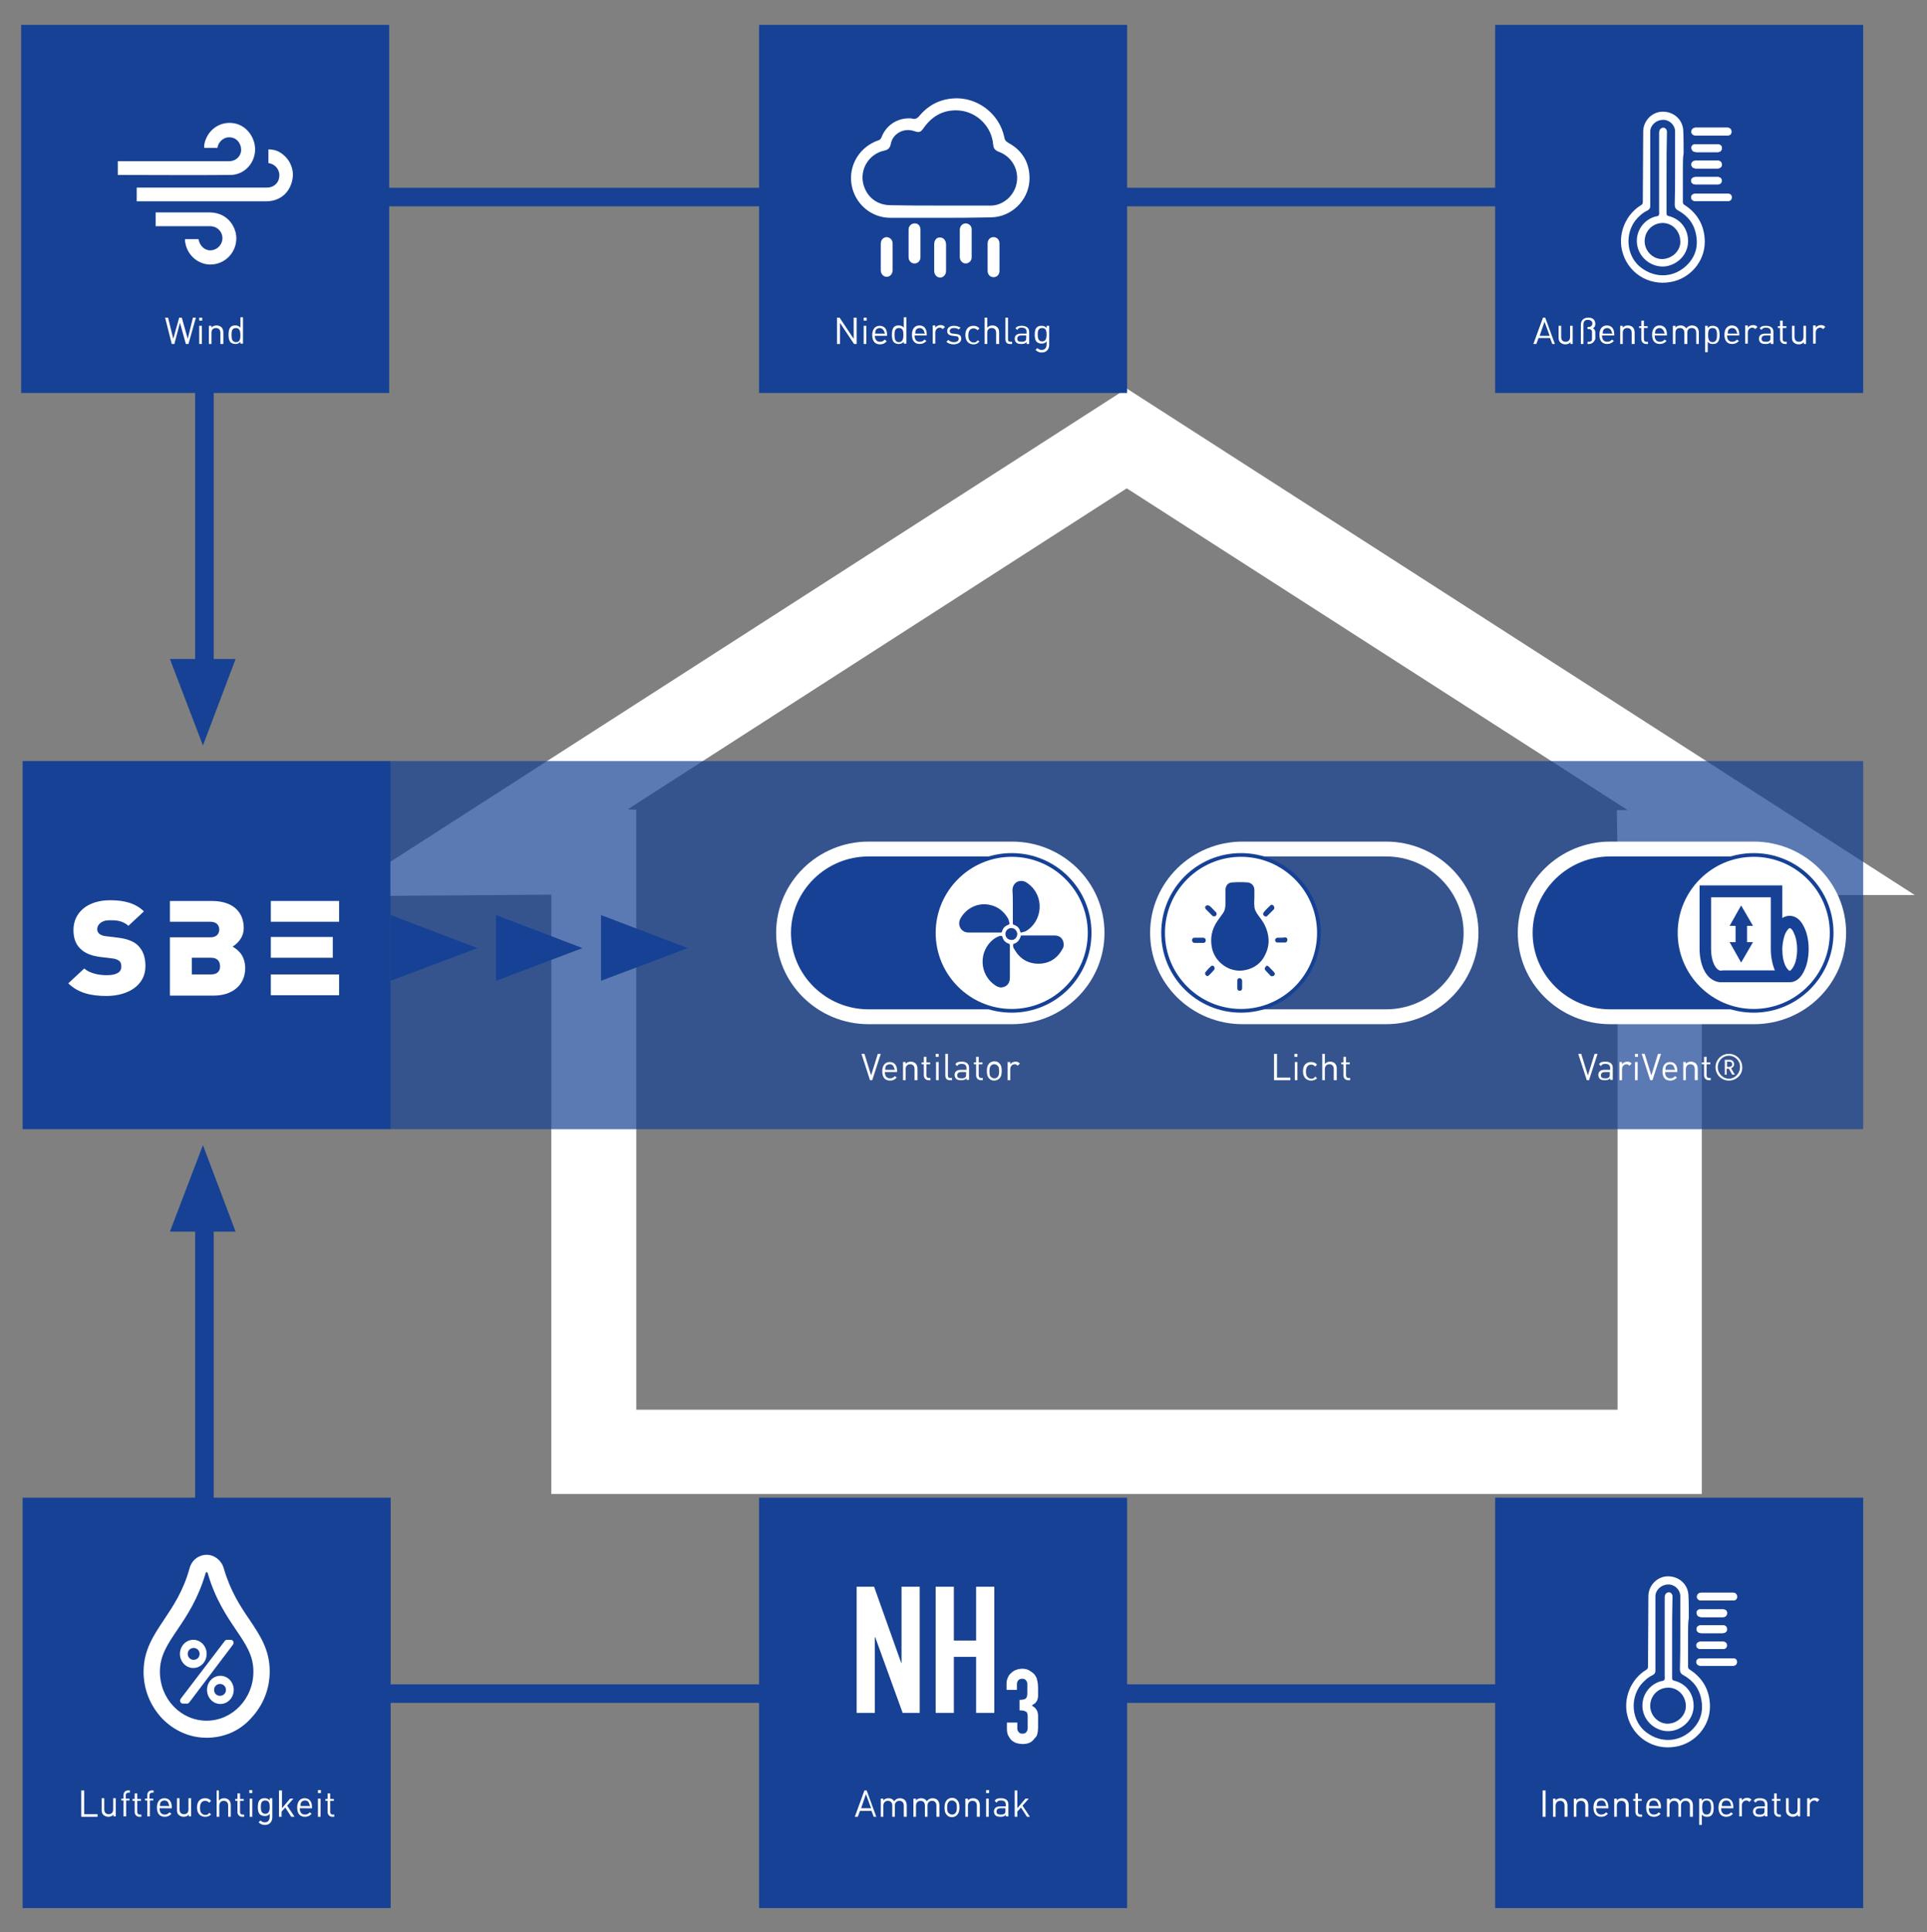 <?xml version="1.0" encoding="UTF-8"?>
<svg xmlns="http://www.w3.org/2000/svg" xmlns:xlink="http://www.w3.org/1999/xlink" version="1.1" id="Ebene_1" x="0px" y="0px" viewBox="0 0 519.4 520.7" style="enable-background:new 0 0 519.4 520.7;" xml:space="preserve">
<rect x="0" y="0" width="519.4" height="520.7" fill="#808080" stroke="none"/>
<style type="text/css">
	.st0{fill:#FFFFFF;}
	.st1{opacity:0.7;}
	.st2{clip-path:url(#SVGID_00000133492613686153453150000004485044318591961767_);fill:#164194;}
	.st3{fill:#164194;}
	.st4{fill:none;stroke:#164194;stroke-width:0.5;stroke-miterlimit:10;}
</style>
<g>
	<path class="st0" d="M303.7,104.7L90.8,241.5l57.8-0.4l0,161.5h310.1V241.2h57.4L303.7,104.7z M169.2,218.1l134.5-86.5l135,86.7   h-2.9L436,231v148.9H171.5l0-161.7L169.2,218.1z M436,230.8h11.4H436z"></path>
	<g>
		<g class="st1">
			<g>
				<defs>
					<rect id="SVGID_1_" x="96.3" y="198.1" width="414.9" height="107.2"></rect>
				</defs>
				<clipPath id="SVGID_00000024709167383725104290000013437444368460644252_">
					<use xlink:href="#SVGID_1_" style="overflow:visible;"></use>
				</clipPath>
				
					<rect x="105.3" y="205.1" style="clip-path:url(#SVGID_00000024709167383725104290000013437444368460644252_);fill:#164194;" width="396.9" height="99.2"></rect>
			</g>
		</g>
	</g>
	<g>
		<path class="st0" d="M373.6,276h-38.7c-13.7,0-24.9-11-24.9-24.6s11.2-24.6,24.9-24.6h38.7c13.7,0,24.9,11,24.9,24.6    S387.3,276,373.6,276z M334.9,230.8c-11.5,0-20.9,9.3-20.9,20.6s9.4,20.6,20.9,20.6h38.7c11.5,0,20.9-9.3,20.9-20.6    s-9.4-20.6-20.9-20.6H334.9z"></path>
		<path class="st0" d="M355.5,251.4c0,11.6-9.4,21-21,21c-11.6,0-21-9.4-21-21c0-11.6,9.4-21,21-21    C346.1,230.4,355.5,239.8,355.5,251.4"></path>
		<path class="st3" d="M334.5,272.9c-11.9,0-21.5-9.6-21.5-21.5s9.6-21.5,21.5-21.5s21.5,9.6,21.5,21.5S346.3,272.9,334.5,272.9z     M334.5,230.9c-11.3,0-20.5,9.2-20.5,20.5s9.2,20.5,20.5,20.5c11.3,0,20.5-9.2,20.5-20.5S345.8,230.9,334.5,230.9z"></path>
		<path class="st3" d="M341.5,260.2c-0.2,0.2-0.4,0.3-0.5,0.5c-0.2,0.3-0.1,0.6,0.1,0.8c0.4,0.5,0.9,0.9,1.3,1.4    c0.3,0.3,0.7,0.2,1,0c0.3-0.3,0.3-0.6,0-0.9c-0.4-0.5-0.9-0.9-1.3-1.4C341.9,260.4,341.7,260.3,341.5,260.2 M326.8,260.2    c-0.2,0.1-0.4,0.1-0.5,0.3c-0.5,0.4-0.9,0.9-1.3,1.4c-0.3,0.3-0.2,0.7,0,0.9c0.3,0.3,0.6,0.3,0.9,0c0.5-0.5,1-1,1.4-1.5    c0.1-0.2,0.1-0.5,0-0.7C327.3,260.4,327,260.3,326.8,260.2 M345.4,252.7c-0.3,0-0.6,0-1,0c-0.4,0-0.7,0.3-0.7,0.6    c0,0.4,0.2,0.7,0.6,0.7c0.7,0,1.4,0,2.1,0c0.4,0,0.6-0.4,0.6-0.8c0-0.4-0.3-0.6-0.7-0.6C346,252.7,345.7,252.7,345.4,252.7     M334.8,265.3L334.8,265.3c0-0.3,0-0.7,0-1c0-0.4-0.3-0.6-0.6-0.7c-0.4,0-0.7,0.2-0.7,0.6c0,0.7,0,1.5,0,2.2    c0,0.4,0.3,0.6,0.7,0.6c0.4,0,0.6-0.3,0.6-0.7C334.8,265.9,334.8,265.6,334.8,265.3 M342.8,243.8c-0.2,0.1-0.4,0.1-0.4,0.2    c-0.6,0.6-1.3,1.2-1.8,1.9c-0.2,0.3-0.2,0.6,0.1,0.9c0.2,0.2,0.7,0.3,0.9,0c0.6-0.6,1.2-1.2,1.8-1.8c0.1-0.1,0.1-0.5,0-0.7    C343.3,244,343,243.9,342.8,243.8 M324.8,244.5c0.1,0.2,0.1,0.4,0.2,0.5c0.6,0.6,1.2,1.2,1.8,1.8c0.2,0.2,0.7,0.2,0.9,0    c0.3-0.3,0.3-0.7,0.1-0.9c-0.6-0.6-1.1-1.2-1.8-1.8c-0.2-0.1-0.5-0.2-0.7-0.1C325,244,324.9,244.3,324.8,244.5 M323.2,254.1    L323.2,254.1c0.4,0,0.7,0,1.1,0c0.5,0,0.7-0.3,0.7-0.7c0-0.4-0.3-0.7-0.7-0.7c-0.8,0-1.6,0-2.3,0c-0.5,0-0.7,0.3-0.7,0.7    c0,0.4,0.3,0.7,0.7,0.7C322.4,254.1,322.8,254.1,323.2,254.1 M338.1,241.9L338.1,241.9c0-0.7,0-1.4,0-2.1c0-1.1-0.8-1.9-1.8-2    c-1.4-0.1-2.7-0.1-4.1,0c-1.2,0-1.9,0.9-1.9,2.1c0,1.3,0,2.5,0,3.8c0,1-0.2,1.8-0.8,2.6c-0.4,0.6-0.9,1.2-1.3,1.8    c-1.6,2.3-2.1,4.8-1.5,7.5c0.8,3.6,4.5,6.5,8.5,5.9c2.7-0.4,4.8-1.9,5.9-4.4c1.3-2.7,1-5.4-0.3-8c-0.5-0.9-1.1-1.7-1.7-2.5    c-0.5-0.7-1-1.5-1-2.5C338,243.4,338.1,242.7,338.1,241.9"></path>
		<path class="st3" d="M272.8,228.8h-38.7c-12.6,0-22.9,10.1-22.9,22.6s10.2,22.6,22.9,22.6h38.7c12.6,0,22.9-10.1,22.9-22.6    S285.5,228.8,272.8,228.8"></path>
		<path class="st0" d="M272.8,276h-38.7c-13.7,0-24.9-11-24.9-24.6s11.2-24.6,24.9-24.6h38.7c13.7,0,24.9,11,24.9,24.6    S286.5,276,272.8,276z M234.1,230.8c-11.5,0-20.9,9.3-20.9,20.6s9.4,20.6,20.9,20.6h38.7c11.5,0,20.9-9.3,20.9-20.6    s-9.4-20.6-20.9-20.6H234.1z"></path>
		<path class="st0" d="M293.7,251.4c0,11.6-9.4,21-21,21c-11.6,0-21-9.4-21-21c0-11.6,9.4-21,21-21    C284.3,230.4,293.7,239.8,293.7,251.4"></path>
		<path class="st3" d="M272.7,272.9c-11.9,0-21.5-9.6-21.5-21.5s9.6-21.5,21.5-21.5c11.9,0,21.5,9.6,21.5,21.5    S284.6,272.9,272.7,272.9z M272.7,230.9c-11.3,0-20.5,9.2-20.5,20.5s9.2,20.5,20.5,20.5c11.3,0,20.5-9.2,20.5-20.5    S284,230.9,272.7,230.9z"></path>
		<path class="st3" d="M274.2,251.8c0-0.9-0.7-1.7-1.6-1.7c-0.9,0-1.6,0.7-1.6,1.6c0,0.9,0.7,1.6,1.6,1.6    C273.4,253.4,274.1,252.7,274.2,251.8 M273.1,254.4c-0.1,0.6,0,1,0.3,1.4c1.4,2.5,3.6,3.9,6.5,3.9c2.9,0,5.1-1.4,6.5-4    c0.2-0.3,0.3-0.7,0.3-1c0.1-1.5-0.9-2.6-2.4-2.6c-2.9,0-5.8,0-8.8,0c-0.1,0-0.2,0-0.3,0C274.8,253.4,274.2,254.1,273.1,254.4     M265.2,251.3c1.5,0,3,0,4.5,0c0.2,0,0.3,0,0.4-0.3c0.2-0.8,0.7-1.4,1.5-1.7c0.5-0.2,0.6-0.3,0.4-0.9c-0.1-0.2-0.1-0.5-0.2-0.7    c-1.1-2-2.7-3.3-4.8-3.8c-3.2-0.8-6.5,0.7-8.1,3.6c-1,1.8,0.2,3.8,2.1,3.8C262.4,251.3,263.8,251.3,265.2,251.3 M273,244.3v4.5    c0,0.2,0,0.3,0.2,0.4c1,0.3,1.6,0.9,1.8,1.9c0.1,0.2,0.2,0.3,0.3,0.2c0.4-0.1,0.8-0.2,1.1-0.3c4.7-2.7,5.2-9.5,0.8-12.8    c-0.5-0.4-1.1-0.8-1.8-0.8c-1.4-0.1-2.5,1-2.5,2.5C273,241.3,273,242.8,273,244.3 M272.2,259.3c0-1.5,0-3,0-4.5    c0-0.3-0.1-0.4-0.3-0.5c-0.9-0.3-1.5-0.9-1.7-1.8c-0.1-0.3-0.2-0.3-0.5-0.3c-0.7,0.1-1.3,0.5-1.9,0.9c-4.1,3.2-3.9,9.5,0.4,12.4    c0.4,0.3,0.9,0.5,1.4,0.6c1.5,0.1,2.6-1,2.6-2.5C272.2,262.2,272.2,260.8,272.2,259.3"></path>
		<path class="st3" d="M472.8,228.8H434c-12.6,0-22.9,10.1-22.9,22.6S421.4,274,434,274h38.7c12.6,0,22.9-10.1,22.9-22.6    S485.4,228.8,472.8,228.8"></path>
		<path class="st0" d="M472.8,276H434c-13.7,0-24.9-11-24.9-24.6s11.2-24.6,24.9-24.6h38.7c13.7,0,24.9,11,24.9,24.6    S486.5,276,472.8,276z M434,230.8c-11.5,0-20.9,9.3-20.9,20.6S422.5,272,434,272h38.7c11.5,0,20.9-9.3,20.9-20.6    s-9.4-20.6-20.9-20.6H434z"></path>
		<path class="st0" d="M493.7,251.4c0,11.6-9.4,21-21,21c-11.6,0-21-9.4-21-21c0-11.6,9.4-21,21-21    C484.3,230.4,493.7,239.8,493.7,251.4"></path>
		<path class="st3" d="M472.7,272.9c-11.9,0-21.5-9.6-21.5-21.5s9.6-21.5,21.5-21.5s21.5,9.6,21.5,21.5S484.5,272.9,472.7,272.9z     M472.7,230.9c-11.3,0-20.5,9.2-20.5,20.5s9.2,20.5,20.5,20.5c11.3,0,20.5-9.2,20.5-20.5S484,230.9,472.7,230.9z"></path>
		<path class="st3" d="M483.5,260.3c-0.4,0.8-0.8,1.2-1,1.3v0h-0.2c-0.2-0.1-0.6-0.5-1-1.2c-0.6-1.2-0.9-2.8-0.9-4.5    c0-0.1,0-0.2,0-0.3h0v-0.2c0.1-1.5,0.4-3,0.9-4c0.5-0.9,0.9-1.3,1.1-1.3s0.7,0.3,1.1,1.3c0.6,1.2,0.9,2.8,0.9,4.5    C484.4,257.5,484.1,259.2,483.5,260.3 M463.8,261.6c-0.7-0.1-1.3-0.7-1.8-1.7c-0.5-1.1-0.8-2.5-0.8-4.1v-14h16.1v13.4    c0,0.2,0,0.4,0,0.5c0,2.1,0.4,4.2,1.1,5.8h-14L463.8,261.6z M486.3,249.9c-0.9-2-2.3-3.1-3.9-3.1c-0.7,0-1.4,0.2-2,0.6v-8.8h-22.3    v16.5v0.6c0,0,0,0,0,0c0,2,0.4,4,1.1,5.5c1.3,2.8,3.3,3.4,4.4,3.5l0.1,0l0.7,0h17.6c0.1,0,0.3,0,0.4,0c1.6,0,3-1.1,3.9-3.1    c0.8-1.6,1.2-3.7,1.2-5.9C487.5,253.6,487.1,251.5,486.3,249.9"></path>
	</g>
	<polygon class="st3" points="472.5,249.5 469.3,244 466.2,249.5 467.8,249.5 467.8,253.9 466.2,253.9 469.3,259.4 472.5,253.9    470.9,253.9 470.9,249.5  "></polygon>
	<rect x="6.1" y="205.1" class="st3" width="99.2" height="99.2"></rect>
	<g>
		<path class="st0" d="M31.9,252.7l-3.3-0.4c-1-0.1-1.5-0.4-1.9-0.7c-0.4-0.4-0.5-0.9-0.5-1.2c0-1.1,1-2.4,3.3-2.4    c1.2,0,3.4-0.1,5.1,1.5l4.2-3.9c-2.3-2.2-5.3-3-9.1-3c-6.2,0-9.9,3.4-9.9,8c0,2.2,0.6,3.9,1.9,5.1c1.2,1.2,3,1.9,5.4,2.2l3.3,0.4    c0.9,0.1,1.4,0.4,1.8,0.7c0.4,0.4,0.5,0.9,0.5,1.5c0,1.5-1.3,2.3-3.9,2.3c-2.2,0-4.6-0.5-6.1-1.8l-4.3,4c2.7,2.6,6.1,3.4,10.3,3.4    c5.7,0,10.5-2.8,10.5-8c0-2.4-0.6-4.2-2-5.6C36.1,253.7,34.3,253,31.9,252.7"></path>
		<path class="st0" d="M56.9,262.6h-4.5h-0.7v-4.5h0.7h4.5c1.8,0,2.4,1.1,2.4,2.2C59.4,261.4,58.8,262.6,56.9,262.6 M62.7,255.1    c0.8-0.5,3-2.1,3-5c0-4.4-3-7.3-8.6-7.3H45.8v5.6h6.7h4.2c1.8,0,2.4,1.1,2.4,2.1c0,1-0.6,2.1-2.4,2.1h-4.2h-6.7v5.6v4.5v5.6h6h5.8    c4.8,0,8.5-2.6,8.5-7.5C66,257.1,63.8,255.8,62.7,255.1"></path>
	</g>
	<rect x="73" y="242.8" class="st0" width="18.4" height="5.6"></rect>
	<rect x="73" y="262.6" class="st0" width="18.4" height="5.6"></rect>
	<rect x="73" y="252.5" class="st0" width="16.7" height="5.6"></rect>
	<polygon class="st3" points="413.3,458.9 52.6,458.9 52.6,328 57.6,328 57.6,453.9 413.3,453.9  "></polygon>
	<polygon class="st3" points="63.5,331.9 54.7,308.6 45.8,331.9  "></polygon>
	<rect x="204.6" y="403.6" class="st3" width="99.2" height="110.6"></rect>
	<g>
		<path class="st0" d="M230.9,461.6v-34h4.7l7.3,20.5h0.1v-20.5h4.9v34h-4.6l-7.4-20.4h-0.1v20.4H230.9z"></path>
		<path class="st0" d="M252.2,461.6v-34h4.9v14.5h6v-14.5h4.9v34h-4.9v-15.1h-6v15.1H252.2z"></path>
	</g>
	<g>
		<path class="st0" d="M274.6,458.1c0.9,0,1.4-0.1,1.8-0.3c0.3-0.2,0.5-0.7,0.5-1.4v-2.6c0-0.4-0.1-0.7-0.4-1    c-0.2-0.3-0.6-0.4-1-0.4c-0.5,0-0.9,0.2-1.1,0.5c-0.2,0.3-0.3,0.6-0.3,0.9v1.6h-2.8v-1.6c0-0.6,0.1-1.1,0.3-1.6    c0.2-0.5,0.5-1,0.9-1.3c0.4-0.4,0.8-0.7,1.4-0.9s1.1-0.3,1.7-0.3c0.8,0,1.4,0.2,1.9,0.5c0.5,0.3,0.9,0.6,1.2,0.9    c0.2,0.2,0.3,0.4,0.5,0.7c0.1,0.2,0.3,0.5,0.3,0.8c0.2,0.6,0.3,1.5,0.3,2.7c0,0.7,0,1.2,0,1.7c0,0.4-0.1,0.8-0.2,1.1    c-0.1,0.3-0.3,0.5-0.5,0.8c-0.2,0.2-0.6,0.4-1,0.7c0.4,0.3,0.8,0.5,1,0.8c0.2,0.2,0.4,0.5,0.5,0.8c0.1,0.3,0.2,0.7,0.2,1.2    s0,1,0,1.7c0,0.6,0,1.2,0,1.6s-0.1,0.8-0.1,1.1c-0.1,0.3-0.1,0.5-0.2,0.8s-0.2,0.4-0.4,0.6c-0.4,0.5-0.8,1-1.3,1.3    c-0.5,0.3-1.3,0.5-2.2,0.5c-0.4,0-0.9-0.1-1.4-0.2c-0.5-0.1-1-0.4-1.4-0.7c-0.4-0.3-0.7-0.8-1-1.3c-0.3-0.5-0.4-1.2-0.4-2v-1.6    h2.8v1.5c0,0.4,0.1,0.8,0.4,1.1c0.2,0.3,0.6,0.4,1,0.4s0.8-0.1,1-0.4c0.3-0.3,0.4-0.7,0.4-1.2v-2.8c0-0.8-0.1-1.3-0.4-1.5    c-0.2-0.1-0.4-0.2-0.7-0.3c-0.3,0-0.7-0.1-1.1-0.1V458.1z"></path>
	</g>
	<g>
		<path class="st0" d="M235.5,489.6l-0.6-1.6h-3.1l-0.6,1.6h-0.8l2.6-7.1h0.6l2.6,7.1H235.5z M233.4,483.5l-1.3,3.8h2.7L233.4,483.5    z"></path>
		<path class="st0" d="M243.6,489.6v-3c0-0.9-0.5-1.3-1.2-1.3c-0.7,0-1.2,0.5-1.2,1.2v3.1h-0.7v-3c0-0.9-0.5-1.3-1.2-1.3    c-0.7,0-1.2,0.5-1.2,1.3v3h-0.7v-4.9h0.7v0.5c0.3-0.4,0.8-0.6,1.4-0.6c0.7,0,1.2,0.3,1.5,0.8c0.4-0.5,0.9-0.8,1.6-0.8    c0.5,0,1,0.2,1.3,0.5c0.3,0.3,0.5,0.8,0.5,1.4v3.1H243.6z"></path>
		<path class="st0" d="M252.4,489.6v-3c0-0.9-0.5-1.3-1.2-1.3c-0.7,0-1.2,0.5-1.2,1.2v3.1h-0.7v-3c0-0.9-0.5-1.3-1.2-1.3    c-0.7,0-1.2,0.5-1.2,1.3v3h-0.7v-4.9h0.7v0.5c0.3-0.4,0.8-0.6,1.4-0.6c0.7,0,1.2,0.3,1.5,0.8c0.4-0.5,0.9-0.8,1.6-0.8    c0.5,0,1,0.2,1.3,0.5c0.3,0.3,0.5,0.8,0.5,1.4v3.1H252.4z"></path>
		<path class="st0" d="M258,489.1c-0.3,0.3-0.8,0.6-1.4,0.6s-1.1-0.2-1.4-0.6c-0.5-0.5-0.6-1.2-0.6-2c0-0.8,0.1-1.4,0.6-2    c0.3-0.3,0.8-0.6,1.4-0.6s1.1,0.2,1.4,0.6c0.5,0.5,0.6,1.2,0.6,2C258.6,487.9,258.5,488.5,258,489.1z M257.5,485.6    c-0.2-0.2-0.5-0.4-0.9-0.4s-0.7,0.1-0.9,0.4c-0.4,0.4-0.4,1-0.4,1.5s0,1.2,0.4,1.5c0.2,0.2,0.5,0.4,0.9,0.4s0.7-0.1,0.9-0.4    c0.4-0.4,0.4-1,0.4-1.5S257.9,485.9,257.5,485.6z"></path>
		<path class="st0" d="M263.3,489.6v-3c0-0.9-0.5-1.3-1.2-1.3c-0.7,0-1.2,0.5-1.2,1.3v3h-0.7v-4.9h0.7v0.5c0.3-0.4,0.8-0.6,1.4-0.6    c0.5,0,1,0.2,1.3,0.5c0.3,0.3,0.5,0.8,0.5,1.4v3.1H263.3z"></path>
		<path class="st0" d="M265.8,483.2v-0.8h0.8v0.8H265.8z M265.8,489.6v-4.9h0.7v4.9H265.8z"></path>
		<path class="st0" d="M271.1,489.6v-0.5c-0.4,0.4-0.8,0.5-1.4,0.5c-0.7,0-1.1-0.1-1.4-0.4c-0.2-0.2-0.4-0.6-0.4-1    c0-0.9,0.6-1.4,1.7-1.4h1.5v-0.5c0-0.7-0.4-1.1-1.3-1.1c-0.6,0-0.9,0.1-1.2,0.6l-0.5-0.5c0.4-0.6,0.9-0.7,1.7-0.7    c1.3,0,2,0.6,2,1.6v3.3H271.1z M271.1,487.3h-1.4c-0.7,0-1.1,0.3-1.1,0.9c0,0.6,0.4,0.8,1.1,0.8c0.4,0,0.8,0,1.1-0.3    c0.2-0.2,0.2-0.4,0.2-0.8V487.3z"></path>
		<path class="st0" d="M276.8,489.6l-1.6-2.5l-1,1.1v1.4h-0.7v-7.1h0.7v4.8l2.2-2.6h0.9l-1.7,1.9l2,3H276.8z"></path>
	</g>
	<rect x="403" y="403.6" class="st3" width="99.2" height="110.6"></rect>
	<g>
		<path class="st0" d="M461.4,442.4c-1,0-2,0-2.9,0c-0.7,0-1.2,0.4-1.2,1c0,0.6,0.4,1,1.2,1c2,0,3.9,0,5.9,0c0.7,0,1.1-0.4,1.1-1    c0-0.6-0.4-1-1.1-1C463.4,442.4,462.4,442.4,461.4,442.4 M461.4,438L461.4,438c-1,0-2,0-2.9,0c-0.8,0-1.3,0.6-1.1,1.3    c0.1,0.5,0.6,0.8,1.2,0.8c1.9,0,3.8,0,5.7,0c0.2,0,0.4,0,0.6-0.1c0.5-0.2,0.7-0.6,0.6-1.1c0-0.5-0.4-0.8-0.8-0.9    c-0.2,0-0.4,0-0.6,0C463.2,438,462.3,438,461.4,438 M461.4,435.8c1,0,1.9,0,2.9,0c0.8,0,1.2-0.4,1.2-1.1c0-0.7-0.4-1-1.2-1    c-1.7,0-3.4,0-5.1,0c-0.3,0-0.7,0-1,0c-0.5,0-0.9,0.4-0.9,0.9c0,0.5,0.3,1,0.8,1.1c0.2,0,0.4,0.1,0.6,0.1    C459.6,435.8,460.5,435.8,461.4,435.8 M462.8,431.3c1.4,0,2.9,0,4.3,0c0.7,0,1.1-0.4,1.1-1c0-0.6-0.5-1.1-1.1-1.1    c-2.8,0-5.7,0-8.5,0c-0.7,0-1.2,0.4-1.2,1.1c0,0.6,0.4,1,1.2,1C460,431.3,461.4,431.3,462.8,431.3 M462.8,446.9    c-1.4,0-2.9,0-4.3,0c-0.7,0-1.2,0.4-1.2,1c0,0.6,0.5,1,1.2,1c2.9,0,5.7,0,8.6,0c0.7,0,1.1-0.4,1.1-1c0-0.7-0.4-1-1.1-1    C465.7,446.9,464.2,446.9,462.8,446.9"></path>
		<path class="st0" d="M452.9,440.1c0-1.1,0-2.1,0-3.2c0-2.3,0-4.6,0-6.9c-0.1-1.7-1.6-3.1-3.4-3c-1.8,0.1-3.3,1.5-3.3,3.2    c0,6.7,0,13.4,0,20c0,0.6-0.2,0.9-0.7,1.2c-1.3,0.6-2.4,1.6-3.3,2.7c-2.8,3.7-2.4,9.1,0.9,12.2c3.7,3.3,8.8,3.5,12.5,0.3    c2.5-2.2,3.6-5,3-8.4c-0.5-3.1-2.2-5.3-4.9-6.8c-0.6-0.3-0.9-0.8-0.9-1.5C452.9,446.6,452.9,443.4,452.9,440.1 M455,439.8    c0,3.1,0,6.2,0,9.3c0,0.4,0.1,0.6,0.4,0.8c3.6,2.3,5.5,5.7,5.5,10c0,5.3-4,9.9-9.2,10.8c-6.1,1.1-11.7-2.6-13.1-8.5    c-1.1-4.6,1-9.7,5.1-12.2c0.4-0.2,0.5-0.5,0.5-0.9c0-6.3,0.1-12.6,0.1-18.9c0-2.9,2.3-5.3,5.1-5.4c3-0.1,5.5,2,5.7,5    c0.1,2,0.1,4.1,0.1,6.2C455,437.2,455,438.5,455,439.8"></path>
		<path class="st0" d="M462.8,446.9c1.4,0,2.8,0,4.2,0c0.7,0,1.1,0.4,1.1,1c0,0.6-0.4,1-1.1,1c-2.9,0-5.7,0-8.6,0    c-0.7,0-1.2-0.4-1.2-1c0-0.6,0.4-1,1.2-1C459.9,446.9,461.4,446.9,462.8,446.9"></path>
		<path class="st0" d="M462.8,431.3c-1.4,0-2.8,0-4.2,0c-0.8,0-1.2-0.4-1.2-1c0-0.6,0.5-1.1,1.2-1.1c2.8,0,5.7,0,8.5,0    c0.7,0,1.1,0.4,1.1,1.1c0,0.7-0.4,1-1.1,1C465.6,431.3,464.2,431.3,462.8,431.3"></path>
		<path class="st0" d="M461.4,435.8c-0.9,0-1.8,0-2.7,0c-0.2,0-0.4,0-0.6-0.1c-0.5-0.1-0.8-0.6-0.8-1.1c0-0.5,0.4-0.9,0.9-0.9    c0.3,0,0.7,0,1,0c1.7,0,3.4,0,5.1,0c0.8,0,1.2,0.4,1.2,1c0,0.6-0.4,1.1-1.2,1.1C463.4,435.8,462.4,435.8,461.4,435.8"></path>
		<path class="st0" d="M461.4,438c0.9,0,1.8,0,2.6,0c0.2,0,0.4,0,0.6,0c0.5,0.1,0.8,0.4,0.8,0.9c0,0.5-0.2,0.9-0.6,1.1    c-0.2,0.1-0.4,0.1-0.6,0.1c-1.9,0-3.8,0-5.7,0c-0.6,0-1.1-0.3-1.2-0.8c-0.2-0.7,0.3-1.3,1.1-1.3C459.5,438,460.4,438,461.4,438    L461.4,438z"></path>
		<path class="st0" d="M461.4,442.4c1,0,2,0,2.9,0c0.7,0,1.1,0.4,1.1,1c0,0.6-0.4,1-1.1,1c-2,0-3.9,0-5.9,0c-0.7,0-1.2-0.4-1.2-1    c0-0.6,0.5-1,1.2-1C459.5,442.4,460.4,442.4,461.4,442.4"></path>
		<path class="st0" d="M454.4,459.6c-0.1-2.8-2.3-4.9-4.9-4.8c-2.8,0.1-4.8,2.4-4.7,5.1c0.1,2.6,2.4,4.8,5,4.6    C452.4,464.3,454.5,462.1,454.4,459.6 M450.7,441.3c0,3.6,0,7.2,0,10.9c0,0.4,0.1,0.6,0.5,0.7c3.3,0.8,5.3,3.5,5.3,6.8    c0,3.3-2.4,6-5.6,6.7c-3.5,0.7-7.1-1.6-8-5.1c-0.9-3.5,1.1-7.1,4.6-8.2c0.4-0.1,0.9-0.1,1.1-0.4c0.2-0.3,0.1-0.8,0.1-1.2    c0-7,0-13.9,0-20.9c0-0.2,0-0.5,0.1-0.7c0.1-0.5,0.6-0.8,1-0.8c0.5,0,0.9,0.4,1,0.9c0,0.2,0,0.4,0,0.6    C450.7,434.3,450.7,437.8,450.7,441.3"></path>
	</g>
	<g>
		<path class="st0" d="M415.8,489.6v-7.1h0.8v7.1H415.8z"></path>
		<path class="st0" d="M421.7,489.6v-3c0-0.9-0.5-1.3-1.2-1.3c-0.7,0-1.2,0.5-1.2,1.3v3h-0.7v-4.9h0.7v0.5c0.3-0.4,0.8-0.6,1.4-0.6    c0.5,0,1,0.2,1.3,0.5c0.3,0.3,0.5,0.8,0.5,1.4v3.1H421.7z"></path>
		<path class="st0" d="M427.3,489.6v-3c0-0.9-0.5-1.3-1.2-1.3c-0.7,0-1.2,0.5-1.2,1.3v3h-0.7v-4.9h0.7v0.5c0.3-0.4,0.8-0.6,1.4-0.6    c0.5,0,1,0.2,1.3,0.5c0.3,0.3,0.5,0.8,0.5,1.4v3.1H427.3z"></path>
		<path class="st0" d="M430.2,487.3c0,1.1,0.5,1.7,1.4,1.7c0.6,0,0.9-0.2,1.3-0.6l0.5,0.4c-0.5,0.5-1,0.8-1.8,0.8    c-1.3,0-2.1-0.8-2.1-2.5c0-1.6,0.8-2.5,2-2.5c1.3,0,2,0.9,2,2.4v0.3H430.2z M432.7,485.9c-0.2-0.5-0.6-0.7-1.1-0.7s-1,0.3-1.1,0.7    c-0.1,0.3-0.1,0.4-0.1,0.8h2.6C432.8,486.4,432.8,486.2,432.7,485.9z"></path>
		<path class="st0" d="M438.2,489.6v-3c0-0.9-0.5-1.3-1.2-1.3c-0.7,0-1.2,0.5-1.2,1.3v3h-0.7v-4.9h0.7v0.5c0.3-0.4,0.8-0.6,1.4-0.6    c0.5,0,1,0.2,1.3,0.5c0.3,0.3,0.5,0.8,0.5,1.4v3.1H438.2z"></path>
		<path class="st0" d="M442.1,489.6c-0.8,0-1.3-0.6-1.3-1.3v-3h-0.6v-0.5h0.6v-1.5h0.7v1.5h1v0.5h-1v3c0,0.4,0.2,0.7,0.7,0.7h0.4    v0.6H442.1z"></path>
		<path class="st0" d="M444.4,487.3c0,1.1,0.5,1.7,1.4,1.7c0.6,0,0.9-0.2,1.3-0.6l0.5,0.4c-0.5,0.5-1,0.8-1.8,0.8    c-1.3,0-2.1-0.8-2.1-2.5c0-1.6,0.8-2.5,2-2.5c1.3,0,2,0.9,2,2.4v0.3H444.4z M446.8,485.9c-0.2-0.5-0.6-0.7-1.1-0.7s-1,0.3-1.1,0.7    c-0.1,0.3-0.1,0.4-0.1,0.8h2.6C447,486.4,446.9,486.2,446.8,485.9z"></path>
		<path class="st0" d="M455.5,489.6v-3c0-0.9-0.5-1.3-1.2-1.3c-0.7,0-1.2,0.5-1.2,1.2v3.1h-0.7v-3c0-0.9-0.5-1.3-1.2-1.3    c-0.7,0-1.2,0.5-1.2,1.3v3h-0.7v-4.9h0.7v0.5c0.3-0.4,0.8-0.6,1.4-0.6c0.7,0,1.2,0.3,1.5,0.8c0.4-0.5,0.9-0.8,1.6-0.8    c0.5,0,1,0.2,1.3,0.5c0.3,0.3,0.5,0.8,0.5,1.4v3.1H455.5z"></path>
		<path class="st0" d="M461.3,489.2c-0.3,0.3-0.7,0.4-1.2,0.4c-0.5,0-1-0.1-1.4-0.6v2.8H458v-7.1h0.7v0.6c0.4-0.5,0.8-0.6,1.4-0.6    c0.5,0,0.9,0.2,1.2,0.4c0.5,0.5,0.6,1.3,0.6,2.1S461.8,488.7,461.3,489.2z M460,485.2c-1.1,0-1.2,0.9-1.2,1.9c0,1,0.2,1.9,1.2,1.9    s1.2-0.9,1.2-1.9C461.2,486.1,461,485.2,460,485.2z"></path>
		<path class="st0" d="M463.9,487.3c0,1.1,0.5,1.7,1.4,1.7c0.6,0,0.9-0.2,1.3-0.6l0.5,0.4c-0.5,0.5-1,0.8-1.8,0.8    c-1.3,0-2.1-0.8-2.1-2.5c0-1.6,0.8-2.5,2-2.5c1.3,0,2,0.9,2,2.4v0.3H463.9z M466.4,485.9c-0.2-0.5-0.6-0.7-1.1-0.7s-1,0.3-1.1,0.7    c-0.1,0.3-0.1,0.4-0.1,0.8h2.6C466.5,486.4,466.5,486.2,466.4,485.9z"></path>
		<path class="st0" d="M471.5,485.6c-0.3-0.3-0.5-0.4-0.8-0.4c-0.7,0-1.2,0.6-1.2,1.3v3h-0.7v-4.9h0.7v0.6c0.3-0.4,0.8-0.7,1.4-0.7    c0.5,0,0.8,0.1,1.2,0.5L471.5,485.6z"></path>
		<path class="st0" d="M475.7,489.6v-0.5c-0.4,0.4-0.8,0.5-1.4,0.5c-0.7,0-1.1-0.1-1.4-0.4c-0.2-0.2-0.4-0.6-0.4-1    c0-0.9,0.6-1.4,1.7-1.4h1.5v-0.5c0-0.7-0.4-1.1-1.3-1.1c-0.6,0-0.9,0.1-1.2,0.6l-0.5-0.5c0.4-0.6,0.9-0.7,1.7-0.7    c1.3,0,2,0.6,2,1.6v3.3H475.7z M475.7,487.3h-1.4c-0.7,0-1.1,0.3-1.1,0.9c0,0.6,0.4,0.8,1.1,0.8c0.4,0,0.8,0,1.1-0.3    c0.2-0.2,0.2-0.4,0.2-0.8V487.3z"></path>
		<path class="st0" d="M479.5,489.6c-0.8,0-1.3-0.6-1.3-1.3v-3h-0.6v-0.5h0.6v-1.5h0.7v1.5h1v0.5h-1v3c0,0.4,0.2,0.7,0.7,0.7h0.4    v0.6H479.5z"></path>
		<path class="st0" d="M484.6,489.6V489c-0.3,0.4-0.8,0.6-1.4,0.6c-0.5,0-1-0.2-1.3-0.5c-0.4-0.3-0.5-0.8-0.5-1.4v-3.1h0.7v3    c0,0.9,0.5,1.3,1.2,1.3s1.2-0.4,1.2-1.3v-3h0.7v4.9H484.6z"></path>
		<path class="st0" d="M489.8,485.6c-0.3-0.3-0.5-0.4-0.8-0.4c-0.7,0-1.2,0.6-1.2,1.3v3h-0.7v-4.9h0.7v0.6c0.3-0.4,0.8-0.7,1.4-0.7    c0.5,0,0.8,0.1,1.2,0.5L489.8,485.6z"></path>
	</g>
	<polygon class="st3" points="57.6,181.5 52.6,181.5 52.6,50.6 413.3,50.6 413.3,55.6 57.6,55.6  "></polygon>
	<polygon class="st3" points="63.5,177.6 54.7,200.9 45.8,177.6  "></polygon>
	<rect x="5.7" y="6.7" class="st3" width="99.2" height="99.2"></rect>
	<g>
		<path class="st0" d="M41.8,61.5h0.7c4.7,0,9.3,0,14,0c1.6,0,2.9,1.2,3,2.8c0.1,1.6-1.1,3-2.7,3.1c-1.5,0.2-2.9-1-3.2-2.5    c-0.1-0.3-0.2-0.4-0.5-0.4c-1.1,0-2.2,0-3.2,0c-0.1,0-0.2,0-0.4,0.1c0,0.4,0.1,0.8,0.1,1.2c0.6,3.9,4.4,6.5,8.3,5.8    c3.9-0.8,6.4-4.6,5.6-8.4c-0.7-3.4-3.5-5.7-7.2-5.7c-4.6,0-9.3,0-13.9,0h-0.6V61.5z M36.7,54.3c0.2,0,0.4,0,0.6,0    c11.6,0,23.1,0,34.7,0c0.6,0,1.2,0,1.7-0.2c3-0.7,5-2.9,5.5-6c0.4-2.9-1-5.7-3.6-7.2c-1-0.6-2.2-0.9-3.4-0.8v0.7v3.4    c0.3,0.1,0.5,0.1,0.7,0.1c1.5,0.3,2.5,1.9,2.2,3.4c-0.3,1.4-1.5,2.4-3,2.4c-11.5,0-23,0-34.6,0h-0.8V54.3z M58.8,39.9    c0-0.1,0-0.2,0-0.3c0.2-1.7,1.8-2.9,3.4-2.6c1.6,0.3,2.7,1.9,2.4,3.6c-0.3,1.4-1.5,2.3-3,2.3c-9.8,0-19.6,0-29.3,0h-0.8V47    c0.1,0,0.2,0,0.4,0c10,0,20.1,0,30.1,0c4.5,0,7.8-4.3,6.7-8.7c-0.7-3-3.3-5.2-6.3-5.4c-3.1-0.2-5.9,1.5-7.1,4.3    c-0.4,0.9-0.6,1.8-0.5,2.7H58.8z"></path>
		<path class="st4" d="M41.8,61.5h0.7c4.7,0,9.3,0,14,0c1.6,0,2.9,1.2,3,2.8c0.1,1.6-1.1,3-2.7,3.1c-1.5,0.2-2.9-1-3.2-2.5    c-0.1-0.3-0.2-0.4-0.5-0.4c-1.1,0-2.2,0-3.2,0c-0.1,0-0.2,0-0.4,0.1c0,0.4,0.1,0.8,0.1,1.2c0.6,3.9,4.4,6.5,8.3,5.8    c3.9-0.8,6.4-4.6,5.6-8.4c-0.7-3.4-3.5-5.7-7.2-5.7c-4.6,0-9.3,0-13.9,0h-0.6V61.5z M36.7,54.3c0.2,0,0.4,0,0.6,0    c11.6,0,23.1,0,34.7,0c0.6,0,1.2,0,1.7-0.2c3-0.7,5-2.9,5.5-6c0.4-2.9-1-5.7-3.6-7.2c-1-0.6-2.2-0.9-3.4-0.8v0.7v3.4    c0.3,0.1,0.5,0.1,0.7,0.1c1.5,0.3,2.5,1.9,2.2,3.4c-0.3,1.4-1.5,2.4-3,2.4c-11.5,0-23,0-34.6,0h-0.8V54.3z M58.8,39.9    c0-0.1,0-0.2,0-0.3c0.2-1.7,1.8-2.9,3.4-2.6c1.6,0.3,2.7,1.9,2.4,3.6c-0.3,1.4-1.5,2.3-3,2.3c-9.8,0-19.6,0-29.3,0h-0.8V47    c0.1,0,0.2,0,0.4,0c10,0,20.1,0,30.1,0c4.5,0,7.8-4.3,6.7-8.7c-0.7-3-3.3-5.2-6.3-5.4c-3.1-0.2-5.9,1.5-7.1,4.3    c-0.4,0.9-0.6,1.8-0.5,2.7H58.8z"></path>
		<path class="st0" d="M58.9,40.1h-4.1c-0.1-1,0.1-1.9,0.5-2.8c1.2-2.9,4.1-4.7,7.2-4.4c3,0.2,5.5,2.5,6.3,5.6    c1.1,4.5-2.2,8.9-6.7,8.9c-10.1,0.1-20.1,0-30.2,0c-0.1,0-0.2,0-0.4,0v-4.2h0.8c9.8,0,19.6,0,29.4,0c1.5,0,2.7-0.9,3-2.3    c0.3-1.7-0.8-3.4-2.4-3.6c-1.7-0.3-3.2,0.9-3.5,2.7C58.9,39.8,58.9,39.9,58.9,40.1"></path>
		<path class="st4" d="M58.9,40.1h-4.1c-0.1-1,0.1-1.9,0.5-2.8c1.2-2.9,4.1-4.7,7.2-4.4c3,0.2,5.5,2.5,6.3,5.6    c1.1,4.5-2.2,8.9-6.7,8.9c-10.1,0.1-20.1,0-30.2,0c-0.1,0-0.2,0-0.4,0v-4.2h0.8c9.8,0,19.6,0,29.4,0c1.5,0,2.7-0.9,3-2.3    c0.3-1.7-0.8-3.4-2.4-3.6c-1.7-0.3-3.2,0.9-3.5,2.7C58.9,39.8,58.9,39.9,58.9,40.1z"></path>
		<path class="st0" d="M36.6,54.5v-4.2h0.8c11.5,0,23.1,0,34.6,0c1.5,0,2.8-1,3-2.5c0.3-1.6-0.7-3.1-2.2-3.5c-0.2,0-0.4-0.1-0.7-0.2    v-3.4V40c1.3,0,2.4,0.2,3.4,0.8c2.6,1.5,4.1,4.5,3.6,7.4c-0.5,3.1-2.5,5.4-5.5,6.1c-0.6,0.1-1.1,0.2-1.7,0.2    c-11.6,0-23.1,0-34.7,0C37,54.5,36.8,54.5,36.6,54.5"></path>
		<path class="st4" d="M36.6,54.5v-4.2h0.8c11.5,0,23.1,0,34.6,0c1.5,0,2.8-1,3-2.5c0.3-1.6-0.7-3.1-2.2-3.5c-0.2,0-0.4-0.1-0.7-0.2    v-3.4V40c1.3,0,2.4,0.2,3.4,0.8c2.6,1.5,4.1,4.5,3.6,7.4c-0.5,3.1-2.5,5.4-5.5,6.1c-0.6,0.1-1.1,0.2-1.7,0.2    c-11.6,0-23.1,0-34.7,0C37,54.5,36.8,54.5,36.6,54.5z"></path>
		<path class="st0" d="M41.7,61.3V57h0.7c4.7,0,9.4,0,14.1,0c3.7,0,6.5,2.3,7.3,5.8c0.8,3.9-1.7,7.8-5.7,8.6    c-3.9,0.8-7.7-1.9-8.4-5.9c-0.1-0.4-0.1-0.8-0.1-1.2c0.2,0,0.3-0.1,0.4-0.1c1.1,0,2.2,0,3.3,0c0.3,0,0.5,0.1,0.5,0.4    c0.3,1.6,1.7,2.8,3.2,2.6c1.6-0.2,2.8-1.6,2.7-3.2c-0.1-1.6-1.4-2.8-3.1-2.8c-4.7,0-9.4,0-14.2,0H41.7z"></path>
		<path class="st4" d="M41.7,61.3V57h0.7c4.7,0,9.4,0,14.1,0c3.7,0,6.5,2.3,7.3,5.8c0.8,3.9-1.7,7.8-5.7,8.6    c-3.9,0.8-7.7-1.9-8.4-5.9c-0.1-0.4-0.1-0.8-0.1-1.2c0.2,0,0.3-0.1,0.4-0.1c1.1,0,2.2,0,3.3,0c0.3,0,0.5,0.1,0.5,0.4    c0.3,1.6,1.7,2.8,3.2,2.6c1.6-0.2,2.8-1.6,2.7-3.2c-0.1-1.6-1.4-2.8-3.1-2.8c-4.7,0-9.4,0-14.2,0H41.7z"></path>
	</g>
	<g>
		<path class="st0" d="M50.8,92.7h-0.7L48.5,87L47,92.7h-0.7l-1.8-7.1h0.8l1.4,5.7l1.6-5.7h0.7l1.6,5.7l1.4-5.7h0.8L50.8,92.7z"></path>
		<path class="st0" d="M53.7,86.4v-0.8h0.8v0.8H53.7z M53.7,92.7v-4.9h0.7v4.9H53.7z"></path>
		<path class="st0" d="M59.4,92.7v-3c0-0.9-0.5-1.3-1.2-1.3c-0.7,0-1.2,0.4-1.2,1.3v3h-0.7v-4.9H57v0.5c0.3-0.4,0.8-0.6,1.4-0.6    c0.5,0,1,0.2,1.3,0.5c0.3,0.3,0.5,0.8,0.5,1.4v3.1H59.4z"></path>
		<path class="st0" d="M64.8,92.7v-0.6c-0.4,0.5-0.9,0.6-1.4,0.6c-0.5,0-0.9-0.2-1.2-0.4c-0.5-0.5-0.6-1.3-0.6-2.1s0.1-1.6,0.6-2.1    c0.3-0.3,0.7-0.4,1.2-0.4c0.5,0,1,0.1,1.4,0.6v-2.8h0.7v7.1H64.8z M63.6,88.4c-1.1,0-1.2,0.9-1.2,1.9s0.2,1.9,1.2,1.9    c1.1,0,1.2-0.9,1.2-1.9S64.6,88.4,63.6,88.4z"></path>
	</g>
	<rect x="204.6" y="6.7" class="st3" width="99.2" height="99.2"></rect>
	<g>
		<path class="st0" d="M253.4,55.4L253.4,55.4c4.5,0,9.1,0,13.6,0c1.8,0,3.3-0.7,4.6-1.8c4.3-3.9,3-10.7-2.4-12.7    c-1-0.4-1.4-0.9-1.5-1.9c-0.4-5-4.4-8.7-8.9-9.2c-4.1-0.4-7.3,1.2-9.7,4.5c-1,1.4-1.2,1.5-2.8,1c-2.7-0.9-5.7,0.7-6.2,3.5    c-0.2,1.1-0.8,1.6-1.8,1.8c-4.1,0.9-6.6,5-5.6,9c0.9,3.5,3.7,5.7,7.4,5.7C244.6,55.4,249,55.4,253.4,55.4 M253.4,58.7    c-4.5,0-8.9,0-13.4,0c-5.3,0-9.7-3.9-10.5-9.1c-0.8-5.2,2.3-10.1,7.3-11.8c0.4-0.1,0.6-0.4,0.8-0.8c1.2-3.2,4.2-5.2,7.6-5.1    c0.1,0,0.3,0,0.4,0c1.1,0.4,1.7,0,2.4-0.9c2.7-3.1,6.2-4.6,10.3-4.5c5.9,0.2,11.2,4.6,12.4,10.5c0.1,0.7,0.4,1.1,1.1,1.5    c3.7,2,5.6,5.2,5.7,9.3c0.1,5.6-4.2,10.1-9.3,10.7c-0.8,0.1-1.6,0.1-2.4,0.1C261.6,58.7,257.5,58.7,253.4,58.7"></path>
		<path class="st0" d="M248.1,65.6c0,1.2,0,2.4,0,3.7c0,1-0.7,1.7-1.6,1.7c-0.9,0-1.6-0.7-1.6-1.7c0-2.5,0-5,0-7.4    c0-1,0.7-1.7,1.7-1.7c0.9,0,1.5,0.7,1.5,1.7C248.1,63.2,248.1,64.4,248.1,65.6"></path>
		<path class="st0" d="M258.7,65.6c0-1.2,0-2.4,0-3.6c0-1,0.6-1.7,1.5-1.8c0.9,0,1.7,0.6,1.7,1.6c0,2.5,0,5,0,7.6    c0,0.9-0.8,1.6-1.6,1.6c-0.9,0-1.6-0.8-1.6-1.7C258.7,68.1,258.7,66.8,258.7,65.6"></path>
		<path class="st0" d="M237.4,69.3c0-1.2,0-2.4,0-3.6c0-1,0.6-1.7,1.5-1.8c0.9,0,1.7,0.7,1.7,1.7c0,1.5,0,3,0,4.4c0,0.9,0,1.9,0,2.8    c0,1-0.7,1.8-1.6,1.8c-0.9,0-1.6-0.8-1.6-1.8C237.4,71.7,237.4,70.5,237.4,69.3"></path>
		<path class="st0" d="M269.4,69.3c0,1.2,0,2.4,0,3.7c0,1-0.7,1.7-1.6,1.7c-0.9,0-1.6-0.7-1.6-1.7c0-2.5,0-5,0-7.4    c0-1,0.7-1.7,1.6-1.7c0.9,0,1.6,0.7,1.6,1.7C269.4,66.9,269.4,68.1,269.4,69.3"></path>
		<path class="st0" d="M251.8,69.4c0-1.2,0-2.4,0-3.6c0-1.1,0.7-1.9,1.6-1.8c0.9,0,1.6,0.8,1.6,1.9c0,2.4,0,4.8,0,7.1    c0,1-0.7,1.8-1.6,1.8c-0.9,0-1.6-0.8-1.6-1.8C251.8,71.8,251.8,70.6,251.8,69.4"></path>
	</g>
	<g>
		<path class="st0" d="M230.2,92.7l-3.8-5.7v5.7h-0.8v-7.1h0.7l3.8,5.7v-5.7h0.8v7.1H230.2z"></path>
		<path class="st0" d="M232.8,86.4v-0.8h0.8v0.8H232.8z M232.8,92.7v-4.9h0.7v4.9H232.8z"></path>
		<path class="st0" d="M235.8,90.4c0,1.1,0.5,1.7,1.4,1.7c0.6,0,0.9-0.2,1.3-0.6L239,92c-0.5,0.5-1,0.8-1.8,0.8    c-1.3,0-2.1-0.8-2.1-2.5c0-1.6,0.8-2.5,2-2.5c1.3,0,2,0.9,2,2.4v0.3H235.8z M238.2,89.1c-0.2-0.4-0.6-0.7-1.1-0.7s-1,0.3-1.1,0.7    c-0.1,0.3-0.1,0.4-0.1,0.8h2.6C238.4,89.5,238.4,89.4,238.2,89.1z"></path>
		<path class="st0" d="M243.6,92.7v-0.6c-0.4,0.5-0.9,0.6-1.4,0.6c-0.5,0-0.9-0.2-1.2-0.4c-0.5-0.5-0.6-1.3-0.6-2.1s0.1-1.6,0.6-2.1    c0.3-0.3,0.7-0.4,1.2-0.4c0.5,0,1,0.1,1.4,0.6v-2.8h0.7v7.1H243.6z M242.3,88.4c-1.1,0-1.2,0.9-1.2,1.9s0.2,1.9,1.2,1.9    s1.2-0.9,1.2-1.9S243.4,88.4,242.3,88.4z"></path>
		<path class="st0" d="M246.5,90.4c0,1.1,0.5,1.7,1.4,1.7c0.6,0,0.9-0.2,1.3-0.6l0.5,0.4c-0.5,0.5-1,0.8-1.8,0.8    c-1.3,0-2.1-0.8-2.1-2.5c0-1.6,0.8-2.5,2-2.5c1.3,0,2,0.9,2,2.4v0.3H246.5z M249,89.1c-0.2-0.4-0.6-0.7-1.1-0.7s-1,0.3-1.1,0.7    c-0.1,0.3-0.1,0.4-0.1,0.8h2.6C249.1,89.5,249.1,89.4,249,89.1z"></path>
		<path class="st0" d="M254.1,88.7c-0.3-0.3-0.5-0.4-0.8-0.4c-0.7,0-1.2,0.6-1.2,1.3v3h-0.7v-4.9h0.7v0.6c0.3-0.4,0.8-0.7,1.4-0.7    c0.5,0,0.8,0.1,1.2,0.5L254.1,88.7z"></path>
		<path class="st0" d="M257.1,92.8c-0.8,0-1.5-0.2-2-0.7l0.5-0.5c0.4,0.4,0.9,0.6,1.5,0.6c0.8,0,1.3-0.3,1.3-0.9    c0-0.4-0.2-0.7-0.8-0.7l-0.8-0.1c-1-0.1-1.5-0.5-1.5-1.3c0-0.9,0.8-1.4,1.8-1.4c0.7,0,1.3,0.2,1.8,0.5l-0.5,0.5    c-0.3-0.3-0.8-0.4-1.3-0.4c-0.7,0-1.1,0.3-1.1,0.8c0,0.4,0.2,0.7,0.9,0.7l0.8,0.1c0.9,0.1,1.4,0.4,1.4,1.3    C259.1,92.2,258.2,92.8,257.1,92.8z"></path>
		<path class="st0" d="M262.4,92.8c-1.2,0-2.2-0.8-2.2-2.5c0-1.7,0.9-2.5,2.2-2.5c0.7,0,1.1,0.2,1.6,0.7l-0.5,0.5    c-0.4-0.4-0.7-0.5-1.1-0.5c-0.5,0-0.9,0.2-1.1,0.6c-0.2,0.3-0.3,0.7-0.3,1.3s0.1,1,0.3,1.3c0.3,0.4,0.7,0.6,1.1,0.6    c0.5,0,0.8-0.1,1.1-0.6L264,92C263.5,92.6,263.1,92.8,262.4,92.8z"></path>
		<path class="st0" d="M268.5,92.7v-3c0-0.9-0.5-1.3-1.2-1.3c-0.7,0-1.2,0.4-1.2,1.3v3h-0.7v-7.1h0.7v2.7c0.4-0.4,0.8-0.6,1.4-0.6    c1.1,0,1.8,0.7,1.8,1.8v3.2H268.5z"></path>
		<path class="st0" d="M272.2,92.7c-0.9,0-1.2-0.6-1.2-1.3v-5.8h0.7v5.8c0,0.5,0.2,0.7,0.7,0.7h0.4v0.6H272.2z"></path>
		<path class="st0" d="M276.7,92.7v-0.5c-0.4,0.4-0.8,0.5-1.4,0.5c-0.7,0-1.1-0.1-1.4-0.4c-0.2-0.2-0.4-0.6-0.4-1    c0-0.9,0.6-1.4,1.7-1.4h1.5v-0.5c0-0.7-0.4-1.1-1.3-1.1c-0.6,0-0.9,0.1-1.2,0.6l-0.5-0.4c0.4-0.6,0.9-0.7,1.7-0.7    c1.3,0,2,0.6,2,1.6v3.3H276.7z M276.7,90.4h-1.4c-0.7,0-1.1,0.3-1.1,0.9c0,0.6,0.4,0.8,1.1,0.8c0.4,0,0.8,0,1.1-0.3    c0.2-0.2,0.2-0.4,0.2-0.8V90.4z"></path>
		<path class="st0" d="M280.8,95c-0.7,0-1.1-0.2-1.7-0.7l0.5-0.5c0.4,0.3,0.6,0.5,1.2,0.5c0.9,0,1.3-0.7,1.3-1.5v-0.8    c-0.4,0.5-0.8,0.6-1.4,0.6c-0.5,0-0.9-0.2-1.2-0.4c-0.5-0.5-0.6-1.2-0.6-2c0-0.8,0.1-1.6,0.6-2c0.3-0.3,0.7-0.4,1.2-0.4    c0.5,0,1,0.1,1.4,0.6v-0.6h0.7v5.1C282.8,94.1,282.1,95,280.8,95z M280.9,88.4c-1.1,0-1.2,0.9-1.2,1.8s0.2,1.8,1.2,1.8    s1.2-0.9,1.2-1.8S282,88.4,280.9,88.4z"></path>
	</g>
	<rect x="403" y="6.7" class="st3" width="99.2" height="99.2"></rect>
	<g>
		<path class="st0" d="M460,47.7c-1,0-2,0-2.9,0c-0.7,0-1.2,0.4-1.2,1c0,0.6,0.4,1,1.2,1c2,0,3.9,0,5.9,0c0.7,0,1.1-0.4,1.1-1    c0-0.6-0.4-1-1.1-1C461.9,47.7,461,47.7,460,47.7 M460,43.3L460,43.3c-1,0-2,0-2.9,0c-0.8,0-1.3,0.6-1.1,1.3    c0.1,0.5,0.6,0.8,1.2,0.8c1.9,0,3.8,0,5.7,0c0.2,0,0.4,0,0.6-0.1c0.5-0.2,0.7-0.6,0.6-1.1c0-0.5-0.4-0.8-0.8-0.9    c-0.2,0-0.4,0-0.6,0C461.7,43.3,460.9,43.3,460,43.3 M460,41c1,0,1.9,0,2.9,0c0.8,0,1.2-0.4,1.2-1.1c0-0.7-0.4-1-1.2-1    c-1.7,0-3.4,0-5.1,0c-0.3,0-0.7,0-1,0c-0.5,0-0.9,0.4-0.9,0.9c0,0.5,0.3,1,0.8,1.1c0.2,0,0.4,0.1,0.6,0.1    C458.2,41,459.1,41,460,41 M461.3,36.5c1.4,0,2.9,0,4.3,0c0.7,0,1.1-0.4,1.1-1c0-0.6-0.5-1.1-1.1-1.1c-2.8,0-5.7,0-8.5,0    c-0.7,0-1.2,0.4-1.2,1.1c0,0.6,0.4,1,1.2,1C458.5,36.5,459.9,36.5,461.3,36.5 M461.4,52.2c-1.4,0-2.9,0-4.3,0    c-0.7,0-1.2,0.4-1.2,1c0,0.6,0.5,1,1.2,1c2.9,0,5.7,0,8.6,0c0.7,0,1.1-0.4,1.1-1c0-0.7-0.4-1-1.1-1    C464.2,52.2,462.8,52.2,461.4,52.2"></path>
		<path class="st0" d="M451.5,45.4c0-1.1,0-2.1,0-3.2c0-2.3,0-4.6,0-6.9c-0.1-1.7-1.6-3.1-3.4-3c-1.8,0.1-3.3,1.5-3.3,3.2    c0,6.7,0,13.4,0,20c0,0.6-0.2,0.9-0.7,1.2c-1.3,0.6-2.4,1.6-3.3,2.7c-2.8,3.7-2.4,9.1,0.9,12.2c3.7,3.3,8.8,3.5,12.5,0.3    c2.5-2.2,3.6-5,3-8.4c-0.5-3.1-2.2-5.3-4.9-6.8c-0.6-0.3-0.9-0.8-0.9-1.5C451.5,51.9,451.5,48.6,451.5,45.4 M453.6,45.1    c0,3.1,0,6.2,0,9.3c0,0.4,0.1,0.6,0.4,0.8c3.6,2.3,5.5,5.7,5.5,10c0,5.3-4,9.9-9.2,10.8c-6.1,1.1-11.7-2.6-13.1-8.5    c-1.1-4.6,1-9.7,5.1-12.2c0.4-0.2,0.5-0.5,0.5-0.9c0-6.3,0.1-12.6,0.1-18.9c0-2.9,2.3-5.3,5.1-5.4c3-0.1,5.5,2,5.7,5    c0.1,2,0.1,4.1,0.1,6.2C453.6,42.5,453.6,43.8,453.6,45.1"></path>
		<path class="st0" d="M461.4,52.2c1.4,0,2.8,0,4.2,0c0.7,0,1.1,0.4,1.1,1c0,0.6-0.4,1-1.1,1c-2.9,0-5.7,0-8.6,0    c-0.7,0-1.2-0.4-1.2-1c0-0.6,0.4-1,1.2-1C458.5,52.2,459.9,52.2,461.4,52.2"></path>
		<path class="st0" d="M461.3,36.5c-1.4,0-2.8,0-4.2,0c-0.8,0-1.2-0.4-1.2-1c0-0.6,0.5-1.1,1.2-1.1c2.8,0,5.7,0,8.5,0    c0.7,0,1.1,0.4,1.1,1.1c0,0.7-0.4,1-1.1,1C464.2,36.5,462.8,36.5,461.3,36.5"></path>
		<path class="st0" d="M460,41c-0.9,0-1.8,0-2.7,0c-0.2,0-0.4,0-0.6-0.1c-0.5-0.1-0.8-0.6-0.8-1.1c0-0.5,0.4-0.9,0.9-0.9    c0.3,0,0.7,0,1,0c1.7,0,3.4,0,5.1,0c0.8,0,1.2,0.4,1.2,1c0,0.6-0.4,1.1-1.2,1.1C461.9,41,460.9,41,460,41"></path>
		<path class="st0" d="M460,43.3c0.9,0,1.8,0,2.6,0c0.2,0,0.4,0,0.6,0c0.5,0.1,0.8,0.4,0.8,0.9c0,0.5-0.2,0.9-0.6,1.1    c-0.2,0.1-0.4,0.1-0.6,0.1c-1.9,0-3.8,0-5.7,0c-0.6,0-1.1-0.3-1.2-0.8c-0.2-0.7,0.3-1.3,1.1-1.3C458,43.3,459,43.3,460,43.3    L460,43.3z"></path>
		<path class="st0" d="M460,47.7c1,0,2,0,2.9,0c0.7,0,1.1,0.4,1.1,1c0,0.6-0.4,1-1.1,1c-2,0-3.9,0-5.9,0c-0.7,0-1.2-0.4-1.2-1    c0-0.6,0.5-1,1.2-1C458,47.7,459,47.7,460,47.7"></path>
		<path class="st0" d="M452.9,64.9c-0.1-2.8-2.3-4.9-4.9-4.8c-2.8,0.1-4.8,2.4-4.7,5.1c0.1,2.6,2.4,4.8,5,4.6    C450.9,69.6,453.1,67.4,452.9,64.9 M449.2,46.6c0,3.6,0,7.2,0,10.9c0,0.4,0.1,0.6,0.5,0.7c3.3,0.8,5.3,3.5,5.3,6.8    c0,3.3-2.4,6-5.6,6.7c-3.5,0.7-7.1-1.6-8-5.1c-0.9-3.5,1.1-7.1,4.6-8.2c0.4-0.1,0.9-0.1,1.1-0.4c0.2-0.3,0.1-0.8,0.1-1.2    c0-7,0-13.9,0-20.9c0-0.2,0-0.5,0.1-0.7c0.1-0.5,0.6-0.8,1-0.8c0.5,0,0.9,0.4,1,0.9c0,0.2,0,0.4,0,0.6    C449.2,39.5,449.2,43.1,449.2,46.6"></path>
	</g>
	<g>
		<path class="st0" d="M418.4,92.7l-0.6-1.6h-3.1l-0.6,1.6h-0.8l2.6-7.1h0.6l2.6,7.1H418.4z M416.3,86.7l-1.3,3.8h2.7L416.3,86.7z"></path>
		<path class="st0" d="M423.3,92.7v-0.5c-0.3,0.4-0.8,0.6-1.4,0.6c-0.5,0-1-0.2-1.3-0.5c-0.4-0.3-0.5-0.8-0.5-1.4v-3.1h0.7v3    c0,0.9,0.5,1.3,1.2,1.3s1.2-0.4,1.2-1.3v-3h0.7v4.9H423.3z"></path>
		<path class="st0" d="M429.4,92.3c-0.3,0.2-0.6,0.4-1,0.4h-0.5v-0.6h0.4c0.3,0,0.4-0.1,0.6-0.2c0.2-0.1,0.2-0.4,0.2-0.7v-1.7    c0-0.3-0.1-0.5-0.2-0.6c-0.1-0.1-0.3-0.2-0.6-0.2h-0.4v-0.6h0.4c0.5,0,0.9-0.4,0.9-0.9c0-0.3-0.1-0.6-0.3-0.7    c-0.2-0.2-0.5-0.3-0.9-0.3c-0.9,0-1.2,0.5-1.2,1.3v5.2h-0.7v-5.2c0-1.2,0.8-1.9,2-1.9c1.1,0,1.9,0.5,1.9,1.7    c0,0.5-0.2,0.9-0.6,1.2c0.5,0.3,0.6,0.6,0.6,1.2v1.7C429.8,91.8,429.6,92.1,429.4,92.3z"></path>
		<path class="st0" d="M431.8,90.4c0,1.1,0.5,1.7,1.4,1.7c0.6,0,0.9-0.2,1.3-0.6l0.5,0.4c-0.5,0.5-1,0.8-1.8,0.8    c-1.3,0-2.1-0.8-2.1-2.5c0-1.6,0.8-2.5,2-2.5c1.3,0,2,0.9,2,2.4v0.3H431.8z M434.3,89.1c-0.2-0.4-0.6-0.7-1.1-0.7s-1,0.3-1.1,0.7    c-0.1,0.3-0.1,0.4-0.1,0.8h2.6C434.4,89.5,434.4,89.4,434.3,89.1z"></path>
		<path class="st0" d="M439.8,92.7v-3c0-0.9-0.5-1.3-1.2-1.3c-0.7,0-1.2,0.4-1.2,1.3v3h-0.7v-4.9h0.7v0.5c0.3-0.4,0.8-0.6,1.4-0.6    c0.5,0,1,0.2,1.3,0.5c0.3,0.3,0.5,0.8,0.5,1.4v3.1H439.8z"></path>
		<path class="st0" d="M443.7,92.7c-0.8,0-1.3-0.6-1.3-1.3v-3h-0.6v-0.5h0.6v-1.5h0.7v1.5h1v0.5h-1v3c0,0.4,0.2,0.7,0.7,0.7h0.4v0.6    H443.7z"></path>
		<path class="st0" d="M446,90.4c0,1.1,0.5,1.7,1.4,1.7c0.6,0,0.9-0.2,1.3-0.6l0.5,0.4c-0.5,0.5-1,0.8-1.8,0.8    c-1.3,0-2.1-0.8-2.1-2.5c0-1.6,0.8-2.5,2-2.5c1.3,0,2,0.9,2,2.4v0.3H446z M448.4,89.1c-0.2-0.4-0.6-0.7-1.1-0.7s-1,0.3-1.1,0.7    c-0.1,0.3-0.1,0.4-0.1,0.8h2.6C448.6,89.5,448.5,89.4,448.4,89.1z"></path>
		<path class="st0" d="M457.2,92.7v-3c0-0.9-0.5-1.3-1.2-1.3c-0.7,0-1.2,0.4-1.2,1.2v3.1H454v-3c0-0.9-0.5-1.3-1.2-1.3    c-0.7,0-1.2,0.4-1.2,1.3v3h-0.7v-4.9h0.7v0.5c0.3-0.4,0.8-0.6,1.4-0.6c0.7,0,1.2,0.3,1.5,0.8c0.4-0.5,0.9-0.8,1.6-0.8    c0.5,0,1,0.2,1.3,0.5c0.3,0.3,0.5,0.8,0.5,1.4v3.1H457.2z"></path>
		<path class="st0" d="M462.9,92.3c-0.3,0.3-0.7,0.4-1.2,0.4c-0.5,0-1-0.1-1.4-0.6v2.8h-0.7v-7.1h0.7v0.6c0.4-0.5,0.8-0.6,1.4-0.6    c0.5,0,0.9,0.2,1.2,0.4c0.5,0.5,0.6,1.3,0.6,2.1S463.4,91.8,462.9,92.3z M461.6,88.4c-1.1,0-1.2,0.9-1.2,1.9s0.2,1.9,1.2,1.9    s1.2-0.9,1.2-1.9S462.7,88.4,461.6,88.4z"></path>
		<path class="st0" d="M465.5,90.4c0,1.1,0.5,1.7,1.4,1.7c0.6,0,0.9-0.2,1.3-0.6l0.5,0.4c-0.5,0.5-1,0.8-1.8,0.8    c-1.3,0-2.1-0.8-2.1-2.5c0-1.6,0.8-2.5,2-2.5c1.3,0,2,0.9,2,2.4v0.3H465.5z M468,89.1c-0.2-0.4-0.6-0.7-1.1-0.7s-1,0.3-1.1,0.7    c-0.1,0.3-0.1,0.4-0.1,0.8h2.6C468.1,89.5,468.1,89.4,468,89.1z"></path>
		<path class="st0" d="M473.1,88.7c-0.3-0.3-0.5-0.4-0.8-0.4c-0.7,0-1.2,0.6-1.2,1.3v3h-0.7v-4.9h0.7v0.6c0.3-0.4,0.8-0.7,1.4-0.7    c0.5,0,0.8,0.1,1.2,0.5L473.1,88.7z"></path>
		<path class="st0" d="M477.3,92.7v-0.5c-0.4,0.4-0.8,0.5-1.4,0.5c-0.7,0-1.1-0.1-1.4-0.4c-0.2-0.2-0.4-0.6-0.4-1    c0-0.9,0.6-1.4,1.7-1.4h1.5v-0.5c0-0.7-0.4-1.1-1.3-1.1c-0.6,0-0.9,0.1-1.2,0.6l-0.5-0.4c0.4-0.6,0.9-0.7,1.7-0.7    c1.3,0,2,0.6,2,1.6v3.3H477.3z M477.3,90.4h-1.4c-0.7,0-1.1,0.3-1.1,0.9c0,0.6,0.4,0.8,1.1,0.8c0.4,0,0.8,0,1.1-0.3    c0.2-0.2,0.2-0.4,0.2-0.8V90.4z"></path>
		<path class="st0" d="M481.1,92.7c-0.8,0-1.3-0.6-1.3-1.3v-3h-0.6v-0.5h0.6v-1.5h0.7v1.5h1v0.5h-1v3c0,0.4,0.2,0.7,0.7,0.7h0.4v0.6    H481.1z"></path>
		<path class="st0" d="M486.2,92.7v-0.5c-0.3,0.4-0.8,0.6-1.4,0.6c-0.5,0-1-0.2-1.3-0.5c-0.4-0.3-0.5-0.8-0.5-1.4v-3.1h0.7v3    c0,0.9,0.5,1.3,1.2,1.3s1.2-0.4,1.2-1.3v-3h0.7v4.9H486.2z"></path>
		<path class="st0" d="M491.4,88.7c-0.3-0.3-0.5-0.4-0.8-0.4c-0.7,0-1.2,0.6-1.2,1.3v3h-0.7v-4.9h0.7v0.6c0.3-0.4,0.8-0.7,1.4-0.7    c0.5,0,0.8,0.1,1.2,0.5L491.4,88.7z"></path>
	</g>
	<g>
		<path class="st0" d="M235.1,291.1h-0.6l-2.3-7.1h0.8l1.8,5.8l1.8-5.8h0.8L235.1,291.1z"></path>
		<path class="st0" d="M238.5,288.9c0,1.1,0.5,1.7,1.4,1.7c0.6,0,0.9-0.2,1.3-0.6l0.5,0.4c-0.5,0.5-1,0.8-1.8,0.8    c-1.3,0-2.1-0.8-2.1-2.5c0-1.6,0.8-2.5,2-2.5c1.3,0,2,0.9,2,2.4v0.3H238.5z M240.9,287.5c-0.2-0.5-0.6-0.7-1.1-0.7s-1,0.3-1.1,0.7    c-0.1,0.3-0.1,0.4-0.1,0.8h2.6C241,287.9,241,287.8,240.9,287.5z"></path>
		<path class="st0" d="M246.5,291.1v-3c0-0.9-0.5-1.3-1.2-1.3c-0.7,0-1.2,0.5-1.2,1.3v3h-0.7v-4.9h0.7v0.5c0.3-0.4,0.8-0.6,1.4-0.6    c0.5,0,1,0.2,1.3,0.5c0.3,0.3,0.5,0.8,0.5,1.4v3.1H246.5z"></path>
		<path class="st0" d="M250.3,291.1c-0.8,0-1.3-0.6-1.3-1.3v-3h-0.6v-0.5h0.6v-1.5h0.7v1.5h1v0.5h-1v3c0,0.4,0.2,0.7,0.7,0.7h0.4    v0.6H250.3z"></path>
		<path class="st0" d="M252.2,284.8V284h0.8v0.8H252.2z M252.3,291.1v-4.9h0.7v4.9H252.3z"></path>
		<path class="st0" d="M256,291.1c-0.9,0-1.2-0.6-1.2-1.3V284h0.7v5.8c0,0.5,0.2,0.7,0.7,0.7h0.4v0.6H256z"></path>
		<path class="st0" d="M260.5,291.1v-0.5c-0.4,0.4-0.8,0.5-1.4,0.5c-0.7,0-1.1-0.1-1.4-0.4c-0.2-0.2-0.4-0.6-0.4-1    c0-0.9,0.6-1.4,1.7-1.4h1.5v-0.5c0-0.7-0.4-1.1-1.3-1.1c-0.6,0-0.9,0.1-1.2,0.6l-0.5-0.5c0.4-0.6,0.9-0.7,1.7-0.7    c1.3,0,2,0.6,2,1.6v3.3H260.5z M260.5,288.9h-1.4c-0.7,0-1.1,0.3-1.1,0.9c0,0.6,0.4,0.8,1.1,0.8c0.4,0,0.8,0,1.1-0.3    c0.2-0.2,0.2-0.4,0.2-0.8V288.9z"></path>
		<path class="st0" d="M264.4,291.1c-0.8,0-1.3-0.6-1.3-1.3v-3h-0.6v-0.5h0.6v-1.5h0.7v1.5h1v0.5h-1v3c0,0.4,0.2,0.7,0.7,0.7h0.4    v0.6H264.4z"></path>
		<path class="st0" d="M269.4,290.6c-0.3,0.3-0.8,0.6-1.4,0.6s-1.1-0.2-1.4-0.6c-0.5-0.5-0.6-1.2-0.6-2c0-0.8,0.1-1.4,0.6-2    c0.3-0.3,0.8-0.6,1.4-0.6s1.1,0.2,1.4,0.6c0.5,0.5,0.6,1.2,0.6,2C270,289.4,269.9,290.1,269.4,290.6z M268.9,287.2    c-0.2-0.2-0.5-0.4-0.9-0.4s-0.7,0.1-0.9,0.4c-0.4,0.4-0.4,1-0.4,1.5s0,1.2,0.4,1.5c0.2,0.2,0.5,0.4,0.9,0.4s0.7-0.1,0.9-0.4    c0.4-0.4,0.4-1,0.4-1.5S269.3,287.5,268.9,287.2z"></path>
		<path class="st0" d="M274.3,287.2c-0.3-0.3-0.5-0.4-0.8-0.4c-0.7,0-1.2,0.6-1.2,1.3v3h-0.7v-4.9h0.7v0.6c0.3-0.4,0.8-0.7,1.4-0.7    c0.5,0,0.8,0.1,1.2,0.5L274.3,287.2z"></path>
	</g>
	<g>
		<path class="st0" d="M343.4,291.1V284h0.8v6.4h3.6v0.7H343.4z"></path>
		<path class="st0" d="M348.9,284.8V284h0.8v0.8H348.9z M349,291.1v-4.9h0.7v4.9H349z"></path>
		<path class="st0" d="M353.4,291.2c-1.2,0-2.2-0.8-2.2-2.5c0-1.7,0.9-2.5,2.2-2.5c0.7,0,1.1,0.2,1.6,0.7l-0.5,0.5    c-0.4-0.4-0.7-0.5-1.1-0.5c-0.5,0-0.9,0.2-1.1,0.6c-0.2,0.3-0.3,0.7-0.3,1.3c0,0.6,0.1,1,0.3,1.3c0.3,0.4,0.7,0.6,1.1,0.6    c0.5,0,0.8-0.1,1.1-0.6l0.5,0.5C354.5,291,354.1,291.2,353.4,291.2z"></path>
		<path class="st0" d="M359.5,291.1v-3c0-0.9-0.5-1.3-1.2-1.3c-0.7,0-1.2,0.5-1.2,1.3v3h-0.7V284h0.7v2.7c0.4-0.4,0.8-0.6,1.4-0.6    c1.1,0,1.8,0.7,1.8,1.8v3.2H359.5z"></path>
		<path class="st0" d="M363.4,291.1c-0.8,0-1.3-0.6-1.3-1.3v-3h-0.6v-0.5h0.6v-1.5h0.7v1.5h1v0.5h-1v3c0,0.4,0.2,0.7,0.7,0.7h0.4    v0.6H363.4z"></path>
	</g>
	<g>
		<path class="st0" d="M428.3,291.1h-0.6l-2.3-7.1h0.8l1.8,5.8l1.8-5.8h0.8L428.3,291.1z"></path>
		<path class="st0" d="M434,291.1v-0.5c-0.4,0.4-0.8,0.5-1.4,0.5c-0.7,0-1.1-0.1-1.4-0.4c-0.2-0.2-0.4-0.6-0.4-1    c0-0.9,0.6-1.4,1.7-1.4h1.5v-0.5c0-0.7-0.4-1.1-1.3-1.1c-0.6,0-0.9,0.1-1.2,0.6l-0.5-0.5c0.4-0.6,0.9-0.7,1.7-0.7    c1.3,0,2,0.6,2,1.6v3.3H434z M434,288.9h-1.4c-0.7,0-1.1,0.3-1.1,0.9c0,0.6,0.4,0.8,1.1,0.8c0.4,0,0.8,0,1.1-0.3    c0.2-0.2,0.2-0.4,0.2-0.8V288.9z"></path>
		<path class="st0" d="M439.2,287.2c-0.3-0.3-0.5-0.4-0.8-0.4c-0.7,0-1.2,0.6-1.2,1.3v3h-0.7v-4.9h0.7v0.6c0.3-0.4,0.8-0.7,1.4-0.7    c0.5,0,0.8,0.1,1.2,0.5L439.2,287.2z"></path>
		<path class="st0" d="M440.7,284.8V284h0.8v0.8H440.7z M440.7,291.1v-4.9h0.7v4.9H440.7z"></path>
		<path class="st0" d="M445.4,291.1h-0.6l-2.3-7.1h0.8l1.8,5.8l1.8-5.8h0.8L445.4,291.1z"></path>
		<path class="st0" d="M448.8,288.9c0,1.1,0.5,1.7,1.4,1.7c0.6,0,0.9-0.2,1.3-0.6l0.5,0.4c-0.5,0.5-1,0.8-1.8,0.8    c-1.3,0-2.1-0.8-2.1-2.5c0-1.6,0.8-2.5,2-2.5c1.3,0,2,0.9,2,2.4v0.3H448.8z M451.2,287.5c-0.2-0.5-0.6-0.7-1.1-0.7s-1,0.3-1.1,0.7    c-0.1,0.3-0.1,0.4-0.1,0.8h2.6C451.3,287.9,451.3,287.8,451.2,287.5z"></path>
		<path class="st0" d="M456.8,291.1v-3c0-0.9-0.5-1.3-1.2-1.3c-0.7,0-1.2,0.5-1.2,1.3v3h-0.7v-4.9h0.7v0.5c0.3-0.4,0.8-0.6,1.4-0.6    c0.5,0,1,0.2,1.3,0.5c0.3,0.3,0.5,0.8,0.5,1.4v3.1H456.8z"></path>
		<path class="st0" d="M460.6,291.1c-0.8,0-1.3-0.6-1.3-1.3v-3h-0.6v-0.5h0.6v-1.5h0.7v1.5h1v0.5h-1v3c0,0.4,0.2,0.7,0.7,0.7h0.4    v0.6H460.6z"></path>
		<path class="st0" d="M466,291.2c-2,0-3.6-1.6-3.6-3.6c0-2,1.6-3.6,3.6-3.6s3.6,1.6,3.6,3.6C469.7,289.6,468,291.2,466,291.2z     M466,284.5c-1.7,0-3,1.4-3,3.1c0,1.7,1.4,3.1,3,3.1s3-1.4,3-3.1C469.1,285.9,467.7,284.5,466,284.5z M466.9,289.6l-0.9-1.6h-0.6    v1.6h-0.5v-4h1.3c0.7,0,1.2,0.5,1.2,1.2c0,0.6-0.4,0.9-0.8,1.1l1,1.7H466.9z M466.2,286.1h-0.7v1.4h0.7c0.4,0,0.7-0.3,0.7-0.7    C466.9,286.4,466.6,286.1,466.2,286.1z"></path>
	</g>
	<rect x="6.1" y="403.6" class="st3" width="99.2" height="110.6"></rect>
	<g>
		<path class="st0" d="M21.9,489.6v-7.1h0.8v6.4h3.6v0.7H21.9z"></path>
		<path class="st0" d="M30.6,489.6V489c-0.3,0.4-0.8,0.6-1.4,0.6c-0.5,0-1-0.2-1.3-0.5c-0.4-0.3-0.5-0.8-0.5-1.4v-3.1h0.7v3    c0,0.9,0.5,1.3,1.2,1.3s1.2-0.4,1.2-1.3v-3h0.7v4.9H30.6z"></path>
		<path class="st0" d="M34,485.2v4.3h-0.7v-4.3h-0.6v-0.5h0.6v-0.9c0-0.7,0.4-1.3,1.2-1.3H35v0.6h-0.4c-0.5,0-0.7,0.3-0.7,0.7v0.9h1    v0.5H34z"></path>
		<path class="st0" d="M37.6,489.6c-0.8,0-1.3-0.6-1.3-1.3v-3h-0.6v-0.5h0.6v-1.5h0.7v1.5h1v0.5h-1v3c0,0.4,0.2,0.7,0.7,0.7h0.4v0.6    H37.6z"></path>
		<path class="st0" d="M40.4,485.2v4.3h-0.7v-4.3h-0.6v-0.5h0.6v-0.9c0-0.7,0.4-1.3,1.2-1.3h0.5v0.6h-0.4c-0.5,0-0.7,0.3-0.7,0.7    v0.9h1v0.5H40.4z"></path>
		<path class="st0" d="M43,487.3c0,1.1,0.5,1.7,1.4,1.7c0.6,0,0.9-0.2,1.3-0.6l0.5,0.4c-0.5,0.5-1,0.8-1.8,0.8    c-1.3,0-2.1-0.8-2.1-2.5c0-1.6,0.8-2.5,2-2.5c1.3,0,2,0.9,2,2.4v0.3H43z M45.4,485.9c-0.2-0.5-0.6-0.7-1.1-0.7s-1,0.3-1.1,0.7    c-0.1,0.3-0.1,0.4-0.1,0.8h2.6C45.5,486.4,45.5,486.2,45.4,485.9z"></path>
		<path class="st0" d="M50.9,489.6V489c-0.3,0.4-0.8,0.6-1.4,0.6c-0.5,0-1-0.2-1.3-0.5c-0.4-0.3-0.5-0.8-0.5-1.4v-3.1h0.7v3    c0,0.9,0.5,1.3,1.2,1.3s1.2-0.4,1.2-1.3v-3h0.7v4.9H50.9z"></path>
		<path class="st0" d="M55.3,489.6c-1.2,0-2.2-0.8-2.2-2.5c0-1.7,0.9-2.5,2.2-2.5c0.7,0,1.1,0.2,1.6,0.7l-0.5,0.5    c-0.4-0.4-0.7-0.5-1.1-0.5c-0.5,0-0.9,0.2-1.1,0.6c-0.2,0.3-0.3,0.7-0.3,1.3c0,0.6,0.1,1,0.3,1.3c0.3,0.4,0.7,0.6,1.1,0.6    c0.5,0,0.8-0.1,1.1-0.6l0.5,0.5C56.4,489.4,56,489.6,55.3,489.6z"></path>
		<path class="st0" d="M61.5,489.6v-3c0-0.9-0.5-1.3-1.2-1.3c-0.7,0-1.2,0.5-1.2,1.3v3h-0.7v-7.1H59v2.7c0.4-0.4,0.8-0.6,1.4-0.6    c1.1,0,1.8,0.7,1.8,1.8v3.2H61.5z"></path>
		<path class="st0" d="M65.3,489.6c-0.8,0-1.3-0.6-1.3-1.3v-3h-0.6v-0.5h0.6v-1.5h0.7v1.5h1v0.5h-1v3c0,0.4,0.2,0.7,0.7,0.7h0.4v0.6    H65.3z"></path>
		<path class="st0" d="M67.2,483.2v-0.8H68v0.8H67.2z M67.3,489.6v-4.9H68v4.9H67.3z"></path>
		<path class="st0" d="M71.4,491.8c-0.7,0-1.1-0.2-1.7-0.7l0.5-0.5c0.4,0.3,0.6,0.5,1.2,0.5c0.9,0,1.3-0.7,1.3-1.5v-0.8    c-0.4,0.5-0.8,0.6-1.4,0.6c-0.5,0-0.9-0.2-1.2-0.4c-0.5-0.5-0.6-1.2-0.6-2c0-0.8,0.1-1.6,0.6-2c0.3-0.3,0.7-0.4,1.2-0.4    c0.5,0,1,0.1,1.4,0.6v-0.6h0.7v5.1C73.4,490.9,72.7,491.8,71.4,491.8z M71.5,485.2c-1.1,0-1.2,0.9-1.2,1.8c0,0.9,0.2,1.8,1.2,1.8    s1.2-0.9,1.2-1.8C72.7,486.1,72.6,485.2,71.5,485.2z"></path>
		<path class="st0" d="M78.5,489.6l-1.6-2.5l-1,1.1v1.4h-0.7v-7.1H76v4.8l2.2-2.6h0.9l-1.7,1.9l2,3H78.5z"></path>
		<path class="st0" d="M80.8,487.3c0,1.1,0.5,1.7,1.4,1.7c0.6,0,0.9-0.2,1.3-0.6l0.5,0.4c-0.5,0.5-1,0.8-1.8,0.8    c-1.3,0-2.1-0.8-2.1-2.5c0-1.6,0.8-2.5,2-2.5c1.3,0,2,0.9,2,2.4v0.3H80.8z M83.3,485.9c-0.2-0.5-0.6-0.7-1.1-0.7s-1,0.3-1.1,0.7    c-0.1,0.3-0.1,0.4-0.1,0.8h2.6C83.4,486.4,83.4,486.2,83.3,485.9z"></path>
		<path class="st0" d="M85.7,483.2v-0.8h0.8v0.8H85.7z M85.7,489.6v-4.9h0.7v4.9H85.7z"></path>
		<path class="st0" d="M89.6,489.6c-0.8,0-1.3-0.6-1.3-1.3v-3h-0.6v-0.5h0.6v-1.5h0.7v1.5h1v0.5h-1v3c0,0.4,0.2,0.7,0.7,0.7h0.4v0.6    H89.6z"></path>
	</g>
	<g>
		<path class="st0" d="M55.7,423.7c-0.2,0-0.3,0.1-0.3,0.3c-2,6.9-5.1,11.5-7.6,15.2c-2.7,4-4.7,7-4.7,11.3    c0,7.3,5.6,13.2,12.6,13.2c6.9,0,12.6-5.9,12.6-13.2c0-4.4-2-7.3-4.7-11.3c-2.5-3.7-5.6-8.3-7.6-15.2l0,0    C56,423.9,56,423.7,55.7,423.7C55.7,423.7,55.7,423.7,55.7,423.7 M55.7,468.3c-4.6,0-8.8-1.9-12-5.2c-3.2-3.4-5-7.8-5-12.6    c0-5.8,2.7-9.8,5.5-14c2.4-3.6,5.2-7.7,6.9-13.9c0.6-2.2,2.5-3.6,4.6-3.6c2.1,0,4,1.5,4.6,3.6c1.8,6.2,4.5,10.3,6.9,13.8    c2.8,4.2,5.5,8.1,5.5,14c0,4.8-1.8,9.2-5,12.6C64.6,466.5,60.3,468.3,55.7,468.3"></path>
		<g>
			<path class="st0" d="M48.5,445.7c0-2.1,1.6-3.8,3.6-3.8s3.6,1.7,3.6,3.8c0,2.1-1.6,3.8-3.6,3.8S48.5,447.8,48.5,445.7z      M62.2,441.9c0.6,0,1,0.7,0.6,1.3L51,458.8c-0.1,0.2-0.4,0.3-0.6,0.3l-1.1,0c-0.6,0-1-0.7-0.6-1.3l11.9-15.6     c0.1-0.2,0.4-0.3,0.6-0.3L62.2,441.9z M50.6,445.7c0,0.9,0.7,1.6,1.6,1.6s1.6-0.7,1.6-1.6s-0.7-1.6-1.6-1.6     S50.6,444.8,50.6,445.7z M63,455.4c0,2.1-1.6,3.8-3.6,3.8s-3.6-1.7-3.6-3.8c0-2.1,1.6-3.8,3.6-3.8S63,453.3,63,455.4z      M60.9,455.4c0-0.9-0.7-1.6-1.6-1.6s-1.6,0.7-1.6,1.6s0.7,1.6,1.6,1.6S60.9,456.3,60.9,455.4z"></path>
		</g>
	</g>
	<polygon class="st3" points="105.3,264.3 128.7,255.5 105.3,246.6  "></polygon>
	<polygon class="st3" points="133.7,264.3 157,255.5 133.7,246.6  "></polygon>
	<polygon class="st3" points="162,264.3 185.4,255.5 162,246.6  "></polygon>
</g>
</svg>
